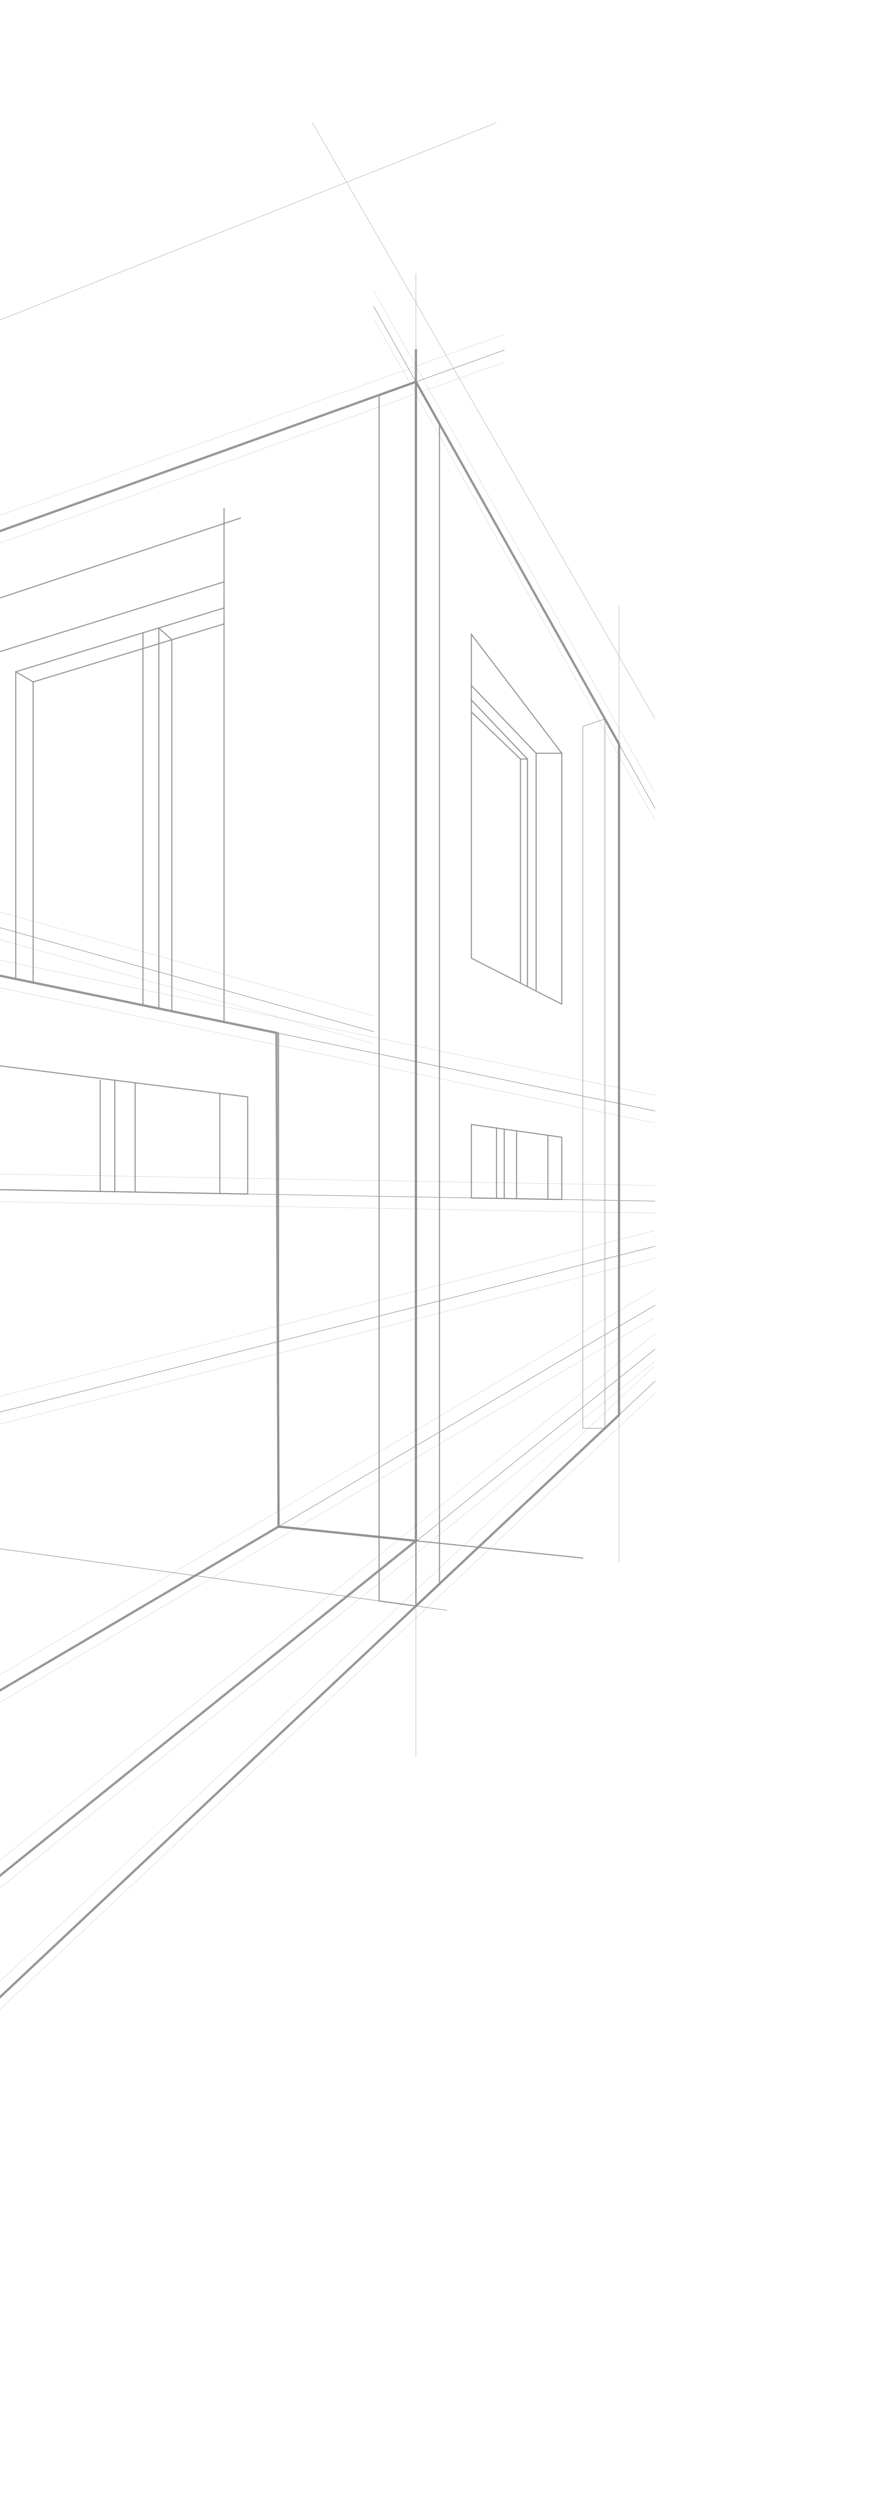 <?xml version="1.0" encoding="UTF-8"?> <svg xmlns="http://www.w3.org/2000/svg" width="508" height="1443" viewBox="0 0 508 1443" fill="none"><g clip-path="url(#clip0_328_573)"><path d="M215.762 176.969L378.131 466.556" stroke="#8D8D8D" stroke-opacity="0.85" stroke-width="0.343" stroke-miterlimit="10" stroke-linecap="round"></path><path d="M378.13 797.155L-112.343 1258.32" stroke="#8D8D8D" stroke-opacity="0.85" stroke-width="0.343" stroke-miterlimit="10" stroke-linecap="round"></path><path d="M378.13 778.741L-112.343 1172.95" stroke="#8D8D8D" stroke-opacity="0.85" stroke-width="0.343" stroke-miterlimit="10" stroke-linecap="round"></path><path d="M215.761 595.448L-472.218 404.065" stroke="#8D8D8D" stroke-opacity="0.85" stroke-width="0.343" stroke-miterlimit="10" stroke-linecap="round"></path><path d="M-78.827 546.937L378.131 641.225" stroke="#8D8D8D" stroke-opacity="0.85" stroke-width="0.343" stroke-miterlimit="10" stroke-linecap="round"></path><path d="M-67.968 1015.6L378.129 753.352" stroke="#8D8D8D" stroke-opacity="0.85" stroke-width="0.343" stroke-miterlimit="10" stroke-linecap="round"></path><path d="M291.088 202.078L-801.422 594.083" stroke="#8D8D8D" stroke-opacity="0.85" stroke-width="0.343" stroke-miterlimit="10" stroke-linecap="round"></path><path d="M-472.218 678.396L378.13 693.259" stroke="#8D8D8D" stroke-opacity="0.85" stroke-width="0.343" stroke-miterlimit="10" stroke-linecap="round"></path><path d="M-452.132 929.394L378.13 719.316" stroke="#8D8D8D" stroke-opacity="0.85" stroke-width="0.343" stroke-miterlimit="10" stroke-linecap="round"></path><mask id="mask0_328_573" style="mask-type:luminance" maskUnits="userSpaceOnUse" x="-935" y="0" width="1443" height="1443"><path d="M-935 0H508V1443H-935V0Z" fill="white"></path></mask><g mask="url(#mask0_328_573)"><mask id="mask1_328_573" style="mask-type:luminance" maskUnits="userSpaceOnUse" x="-802" y="167" width="1181" height="1083"><path d="M-801.645 167.697H378.352V1249.49H-801.645V167.697Z" fill="white"></path></mask><g mask="url(#mask1_328_573)"><g opacity="0.5"><path d="M215.762 167.919L378.131 457.506" stroke="#8D8D8D" stroke-opacity="0.85" stroke-width="0.205" stroke-miterlimit="10" stroke-linecap="round"></path><path d="M378.13 788.105L-112.343 1249.27" stroke="#8D8D8D" stroke-opacity="0.85" stroke-width="0.205" stroke-miterlimit="10" stroke-linecap="round"></path><path d="M378.13 769.692L-112.343 1163.9" stroke="#8D8D8D" stroke-opacity="0.85" stroke-width="0.205" stroke-miterlimit="10" stroke-linecap="round"></path><path d="M215.761 586.397L-472.218 395.015" stroke="#8D8D8D" stroke-opacity="0.85" stroke-width="0.205" stroke-miterlimit="10" stroke-linecap="round"></path><path d="M-78.828 537.886L378.13 632.175" stroke="#8D8D8D" stroke-opacity="0.85" stroke-width="0.205" stroke-miterlimit="10" stroke-linecap="round"></path><path d="M-67.968 1006.55L378.129 744.302" stroke="#8D8D8D" stroke-opacity="0.85" stroke-width="0.205" stroke-miterlimit="10" stroke-linecap="round"></path><path d="M291.088 193.028L-801.422 585.033" stroke="#8D8D8D" stroke-opacity="0.85" stroke-width="0.205" stroke-miterlimit="10" stroke-linecap="round"></path><path d="M-472.218 669.346L378.13 684.209" stroke="#8D8D8D" stroke-opacity="0.85" stroke-width="0.205" stroke-miterlimit="10" stroke-linecap="round"></path><path d="M-452.132 920.345L378.13 710.267" stroke="#8D8D8D" stroke-opacity="0.85" stroke-width="0.205" stroke-miterlimit="10" stroke-linecap="round"></path></g></g><mask id="mask2_328_573" style="mask-type:luminance" maskUnits="userSpaceOnUse" x="-802" y="183" width="1181" height="1083"><path d="M-801.645 183.68H378.352V1265.47H-801.645V183.68Z" fill="white"></path></mask><g mask="url(#mask2_328_573)"><g opacity="0.5"><path d="M215.762 183.904L378.131 473.491" stroke="#8D8D8D" stroke-opacity="0.85" stroke-width="0.205" stroke-miterlimit="10" stroke-linecap="round"></path><path d="M378.13 804.088L-112.343 1265.25" stroke="#8D8D8D" stroke-opacity="0.85" stroke-width="0.205" stroke-miterlimit="10" stroke-linecap="round"></path><path d="M378.13 785.676L-112.343 1179.88" stroke="#8D8D8D" stroke-opacity="0.85" stroke-width="0.205" stroke-miterlimit="10" stroke-linecap="round"></path><path d="M215.761 602.382L-472.218 410.997" stroke="#8D8D8D" stroke-opacity="0.85" stroke-width="0.205" stroke-miterlimit="10" stroke-linecap="round"></path><path d="M-78.828 553.871L378.13 648.16" stroke="#8D8D8D" stroke-opacity="0.85" stroke-width="0.205" stroke-miterlimit="10" stroke-linecap="round"></path><path d="M-67.968 1022.53L378.129 760.287" stroke="#8D8D8D" stroke-opacity="0.85" stroke-width="0.205" stroke-miterlimit="10" stroke-linecap="round"></path><path d="M291.088 209.013L-801.422 601.015" stroke="#8D8D8D" stroke-opacity="0.85" stroke-width="0.205" stroke-miterlimit="10" stroke-linecap="round"></path><path d="M-472.218 685.329L378.13 700.192" stroke="#8D8D8D" stroke-opacity="0.85" stroke-width="0.205" stroke-miterlimit="10" stroke-linecap="round"></path><path d="M-452.132 936.328L378.13 726.251" stroke="#8D8D8D" stroke-opacity="0.85" stroke-width="0.205" stroke-miterlimit="10" stroke-linecap="round"></path></g></g></g><path d="M240.098 220.373V926.938L253.697 914.15V244.63L240.098 220.373Z" stroke="#8D8D8D" stroke-opacity="0.85" stroke-width="0.687" stroke-miterlimit="10" stroke-linecap="round"></path><path d="M240.098 220.373L218.843 228.001V924.015L240.098 926.938V220.373Z" stroke="#8D8D8D" stroke-opacity="0.85" stroke-width="0.687" stroke-miterlimit="10" stroke-linecap="round"></path><path d="M357.35 429.494V816.694L349.2 824.356V414.957L357.35 429.494Z" stroke="#8D8D8D" stroke-opacity="0.85" stroke-width="0.343" stroke-miterlimit="10" stroke-linecap="round"></path><path d="M349.199 414.958L336.42 419.267V824.355H349.199" stroke="#8D8D8D" stroke-opacity="0.85" stroke-width="0.343" stroke-miterlimit="10" stroke-linecap="round"></path><path d="M257.944 929.394L-801.42 783.607" stroke="#8D8D8D" stroke-opacity="0.85" stroke-width="0.343" stroke-miterlimit="10" stroke-linecap="round"></path><path d="M336.421 899.262L160.802 881.112V596.12" stroke="#8D8D8D" stroke-opacity="0.85" stroke-width="0.687" stroke-miterlimit="10" stroke-linecap="round"></path><path d="M138.814 299.011L-57.699 364.281" stroke="#8D8D8D" stroke-opacity="0.85" stroke-width="0.687" stroke-miterlimit="10" stroke-linecap="round"></path><path d="M-45.317 360.168L-5.141 377.686L129.332 335.836" stroke="#8D8D8D" stroke-opacity="0.85" stroke-width="0.687" stroke-miterlimit="10" stroke-linecap="round"></path><path d="M9.085 565.03V387.729L129.331 350.904" stroke="#8D8D8D" stroke-opacity="0.85" stroke-width="0.687" stroke-miterlimit="10" stroke-linecap="round"></path><path d="M9.085 387.729L19.129 393.587L129.331 360.11" stroke="#8D8D8D" stroke-opacity="0.85" stroke-width="0.687" stroke-miterlimit="10" stroke-linecap="round"></path><path d="M19.13 393.588V567.149" stroke="#8D8D8D" stroke-opacity="0.85" stroke-width="0.687" stroke-miterlimit="10" stroke-linecap="round"></path><path d="M82.515 365.24V580.195" stroke="#8D8D8D" stroke-opacity="0.85" stroke-width="0.687" stroke-miterlimit="10" stroke-linecap="round"></path><path d="M91.694 582.093V362.431L99.16 369.273V583.634" stroke="#8D8D8D" stroke-opacity="0.85" stroke-width="0.687" stroke-miterlimit="10" stroke-linecap="round" stroke-linejoin="round"></path><path d="M272.114 366.122V553.033L324.284 579.544V434.751L272.114 366.122Z" stroke="#8D8D8D" stroke-opacity="0.85" stroke-width="0.687" stroke-miterlimit="10" stroke-linecap="round"></path><path d="M324.285 434.752H309.5L272.115 395.693" stroke="#8D8D8D" stroke-opacity="0.85" stroke-width="0.687" stroke-miterlimit="10" stroke-linecap="round"></path><path d="M309.5 434.752V571.571" stroke="#8D8D8D" stroke-opacity="0.85" stroke-width="0.687" stroke-miterlimit="10" stroke-linecap="round"></path><path d="M304.478 569.479V438.1L272.114 404.065" stroke="#8D8D8D" stroke-opacity="0.85" stroke-width="0.687" stroke-miterlimit="10" stroke-linecap="round"></path><path d="M304.478 438.1H300.435L272.114 410.899" stroke="#8D8D8D" stroke-opacity="0.85" stroke-width="0.687" stroke-miterlimit="10" stroke-linecap="round"></path><path d="M300.433 438.1V567.425" stroke="#8D8D8D" stroke-opacity="0.85" stroke-width="0.687" stroke-miterlimit="10" stroke-linecap="round"></path><path d="M-0.455 615.11V686.642L142.985 689.147V633.11L-0.455 615.11Z" stroke="#8D8D8D" stroke-opacity="0.85" stroke-width="0.687" stroke-miterlimit="10" stroke-linecap="round"></path><path d="M126.898 688.868V631.09" stroke="#8D8D8D" stroke-opacity="0.85" stroke-width="0.687" stroke-miterlimit="10" stroke-linecap="round"></path><path d="M66.276 623.483V687.809" stroke="#8D8D8D" stroke-opacity="0.85" stroke-width="0.687" stroke-miterlimit="10" stroke-linecap="round"></path><path d="M78.019 624.957V687.809" stroke="#8D8D8D" stroke-opacity="0.85" stroke-width="0.687" stroke-miterlimit="10" stroke-linecap="round"></path><path d="M57.855 623.483V687.699" stroke="#8D8D8D" stroke-opacity="0.85" stroke-width="0.687" stroke-miterlimit="10" stroke-linecap="round"></path><path d="M272.114 649.013V691.406L324.284 692.318V656.384L272.114 649.013Z" stroke="#8D8D8D" stroke-opacity="0.85" stroke-width="0.687" stroke-miterlimit="10" stroke-linecap="round"></path><path d="M316.281 655.252V692.178" stroke="#8D8D8D" stroke-opacity="0.85" stroke-width="0.687" stroke-miterlimit="10" stroke-linecap="round"></path><path d="M298.201 652.698V691.861" stroke="#8D8D8D" stroke-opacity="0.85" stroke-width="0.687" stroke-miterlimit="10" stroke-linecap="round"></path><path d="M291.088 652.129V691.736" stroke="#8D8D8D" stroke-opacity="0.85" stroke-width="0.687" stroke-miterlimit="10" stroke-linecap="round"></path><path d="M286.629 651.064V691.658" stroke="#8D8D8D" stroke-opacity="0.85" stroke-width="0.687" stroke-miterlimit="10" stroke-linecap="round"></path><path d="M-788.39 530.164V847.263L-90.394 1155.31L240.099 889.307L160.804 881.113L-49 1004.45V553.033L-385.655 598.118V912.574" stroke="#8D8D8D" stroke-opacity="0.85" stroke-width="1.373" stroke-miterlimit="10" stroke-linecap="round"></path><path d="M240.098 202.078V612.744" stroke="#8D8D8D" stroke-opacity="0.85" stroke-width="1.373" stroke-miterlimit="10" stroke-linecap="round"></path><mask id="mask3_328_573" style="mask-type:luminance" maskUnits="userSpaceOnUse" x="-935" y="0" width="1443" height="1443"><path d="M-935 0H508V1443H-935V0Z" fill="white"></path></mask><g mask="url(#mask3_328_573)"><path d="M-90.62 1237.89L357.351 816.692V429.495L240.098 220.373L-149.454 360.147V493.85L-448.553 410.647L-788.391 538.407" stroke="#8D8D8D" stroke-opacity="0.85" stroke-width="1.373" stroke-miterlimit="10" stroke-linecap="round"></path><path d="M240.098 889.308V612.743" stroke="#8D8D8D" stroke-opacity="0.85" stroke-width="1.373" stroke-miterlimit="10" stroke-linecap="round"></path><path d="M-49.001 553.033L159.611 596.121L160.803 881.113" stroke="#8D8D8D" stroke-opacity="0.85" stroke-width="1.373" stroke-miterlimit="10" stroke-linecap="round"></path><path d="M240.098 158.055V1014.16" stroke="#8D8D8D" stroke-opacity="0.85" stroke-width="0.205" stroke-miterlimit="10" stroke-linecap="round"></path><path d="M357.35 349.382V901.534" stroke="#8D8D8D" stroke-opacity="0.85" stroke-width="0.205" stroke-miterlimit="10" stroke-linecap="round"></path><path d="M-801.421 503.162L286.63 70.813" stroke="#8D8D8D" stroke-opacity="0.85" stroke-width="0.205" stroke-miterlimit="10" stroke-linecap="round"></path><path d="M378.13 414.958L180.329 70.814" stroke="#8D8D8D" stroke-opacity="0.85" stroke-width="0.205" stroke-miterlimit="10" stroke-linecap="round"></path><path d="M129.331 293.586V589.17" stroke="#8D8D8D" stroke-opacity="0.85" stroke-width="0.687" stroke-miterlimit="10" stroke-linecap="round"></path></g></g><defs><clipPath id="clip0_328_573"><rect width="508" height="1443" fill="white"></rect></clipPath></defs></svg> 